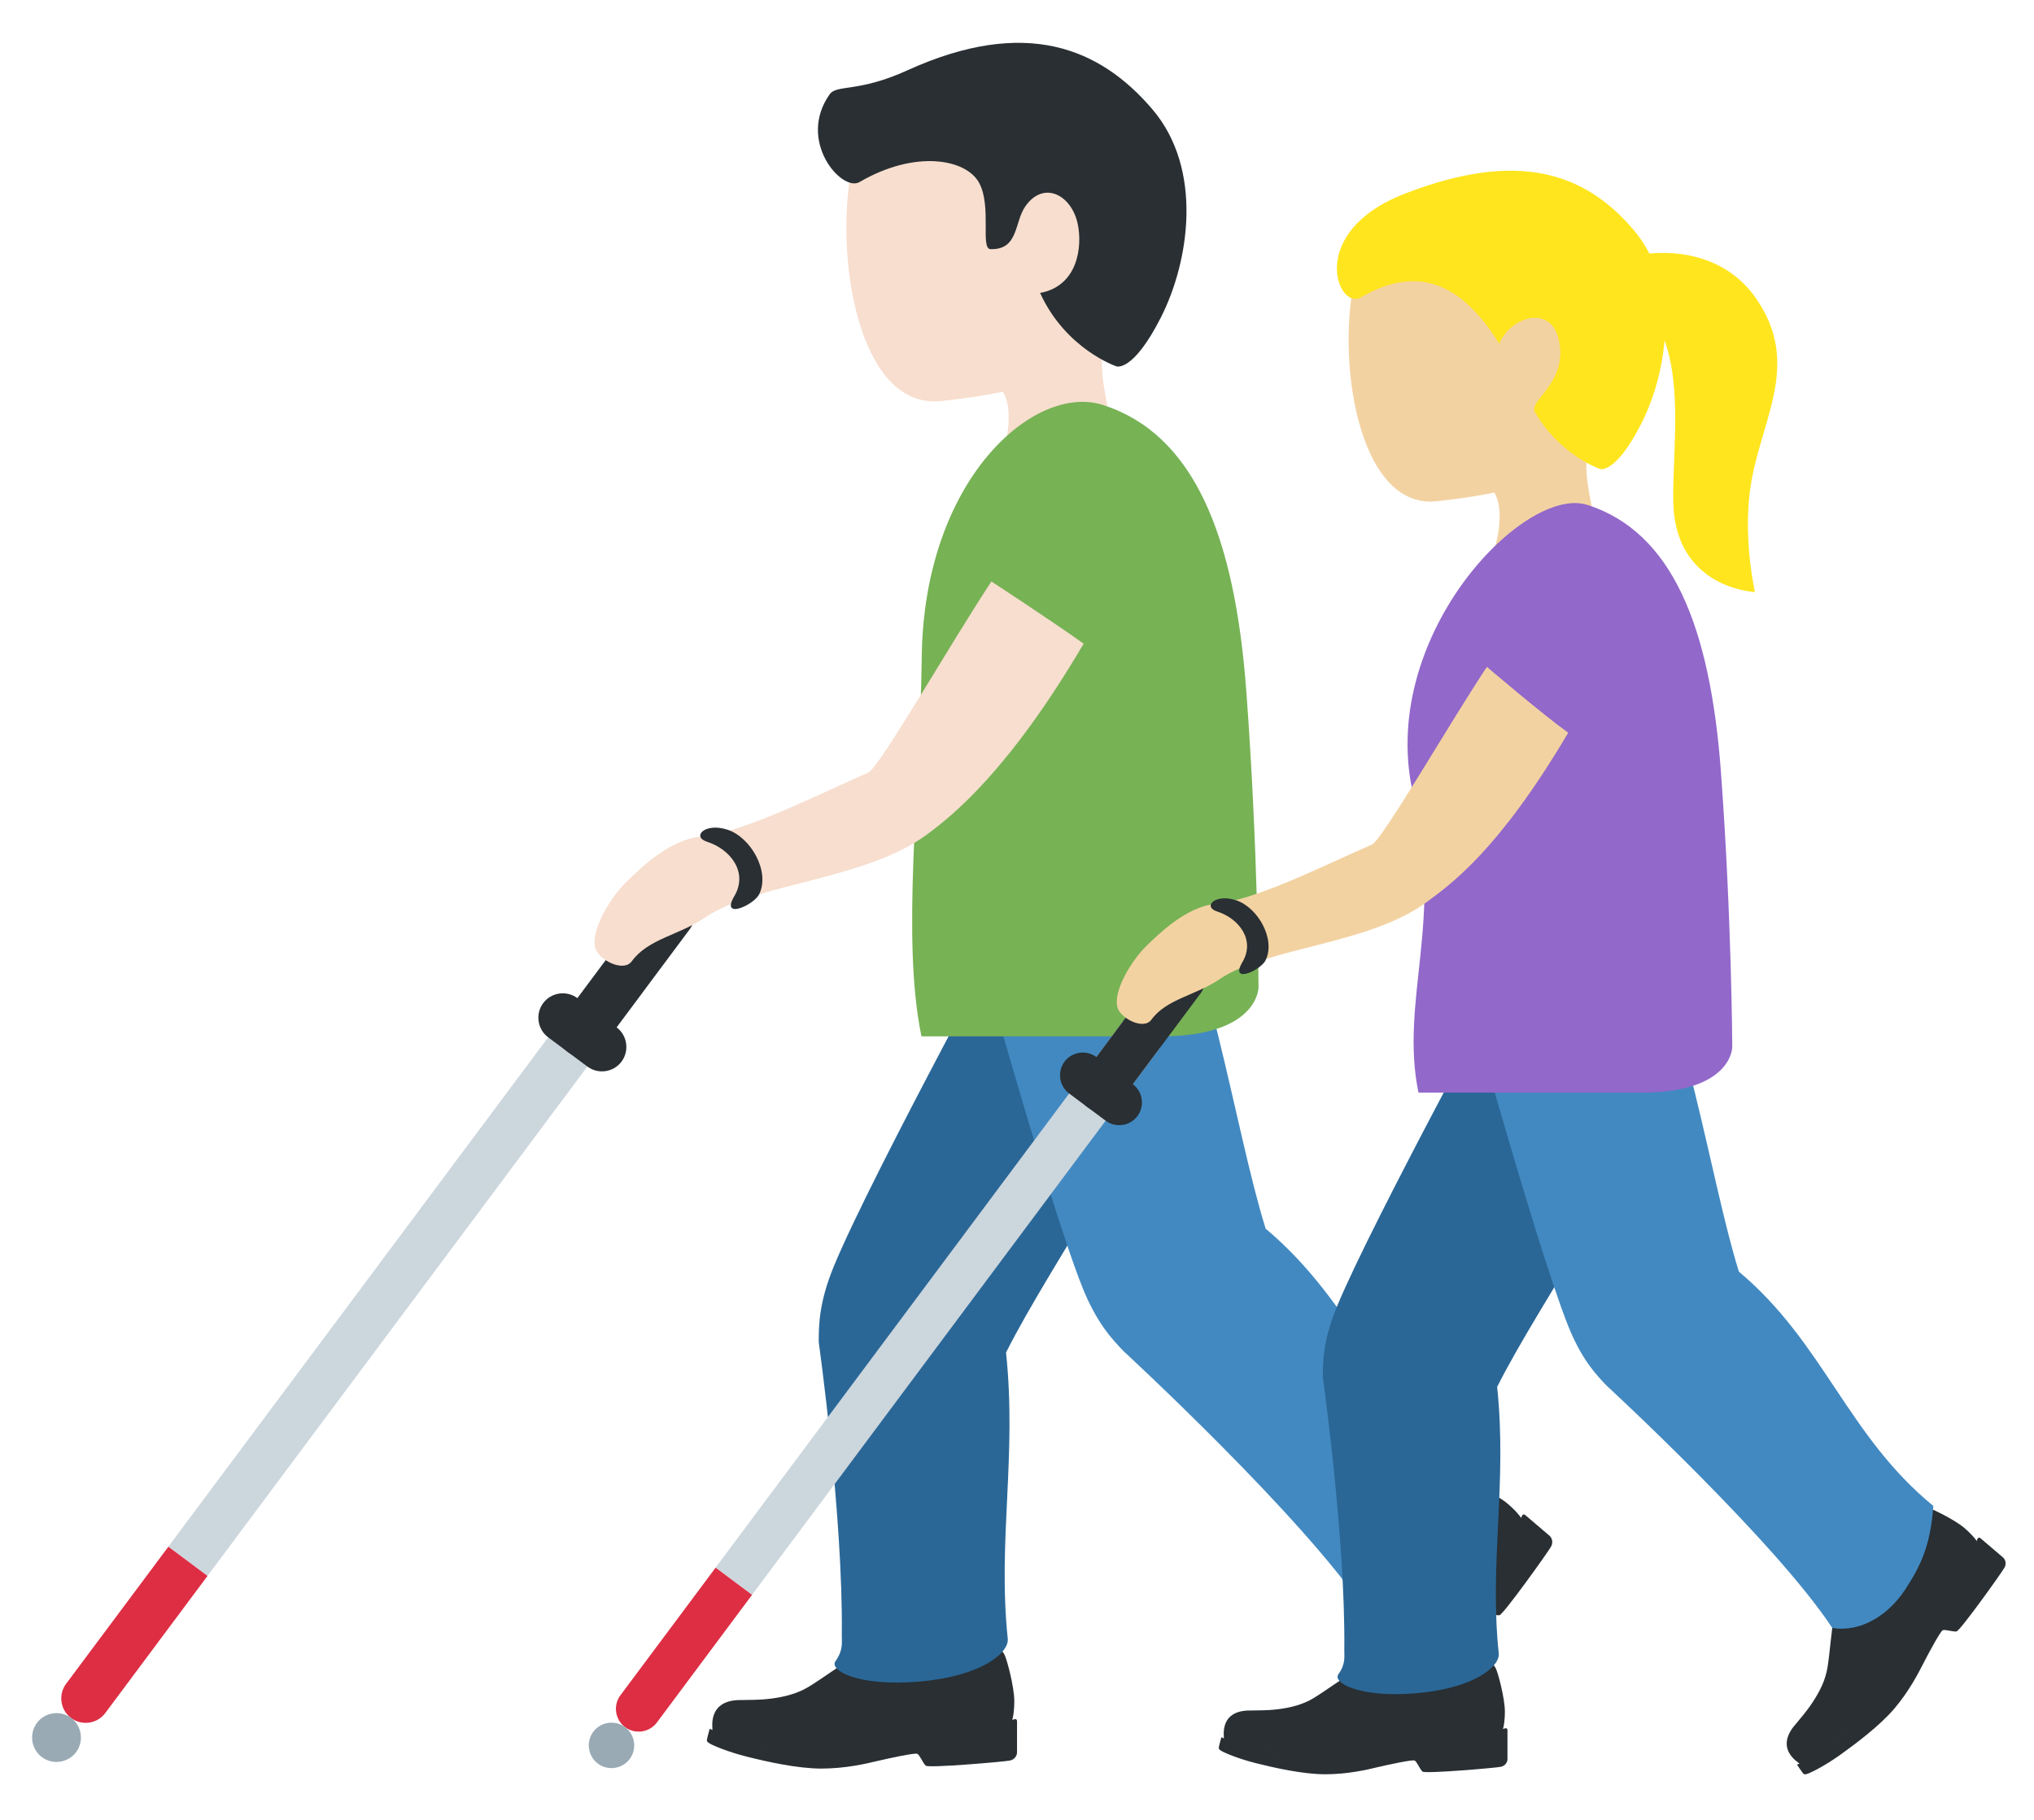 <svg width="190" height="170" viewBox="0 0 190 170" fill="none" xmlns="http://www.w3.org/2000/svg">
<path d="M56.664 89.58L60.325 92.31L19.389 147.205L15.728 144.475L56.664 89.58Z" fill="#CCD6DD"/>
<path d="M15.728 144.482L6.174 157.29C5.425 158.294 5.631 159.732 6.639 160.486C7.648 161.239 9.082 161.029 9.835 160.02L19.384 147.211L15.728 144.482Z" fill="#DD2E44"/>
<path d="M53.035 98.266C52.031 97.518 51.821 96.08 52.57 95.071L60.754 84.093C61.503 83.089 62.941 82.879 63.95 83.627C64.954 84.376 65.164 85.814 64.415 86.823L56.231 97.801C55.482 98.809 54.044 99.019 53.035 98.266Z" fill="#292F33"/>
<path d="M54.866 99.628L51.205 96.899C50.201 96.15 49.991 94.712 50.739 93.703C51.488 92.699 52.926 92.489 53.935 93.238L57.596 95.967C58.6 96.716 58.81 98.154 58.061 99.163C57.312 100.172 55.875 100.381 54.866 99.628Z" fill="#292F33"/>
<path d="M3.914 164.139C2.91 163.39 2.7 161.952 3.449 160.944C4.197 159.939 5.635 159.729 6.644 160.478C7.648 161.227 7.858 162.665 7.11 163.673C6.357 164.678 4.919 164.888 3.914 164.139Z" fill="#99AAB5"/>
<path d="M94.47 160.964C94.47 160.964 94.748 160.307 94.748 158.919C94.748 157.536 94.036 154.953 93.84 154.583C93.643 154.213 93.429 153.948 92.954 154.081C92.594 154.181 89.827 155.569 88.061 155.637C84.779 155.761 83.195 152.816 83.195 152.816C83.195 152.816 81.373 153.857 79.926 154.702C78.475 155.546 76.79 156.81 75.549 157.564C74.49 158.207 73.28 158.513 72.029 158.673C70.779 158.833 69.761 158.778 69.459 158.805C69.158 158.833 66.625 158.527 66.533 161.033L66.552 161.763C66.552 161.763 71.057 163.575 77.251 163.575C83.446 163.575 84.4 161.754 88.408 161.754C92.411 161.754 94.47 160.964 94.47 160.964Z" fill="#292F33"/>
<path d="M86.476 164.939C86.212 164.701 85.915 163.934 85.687 163.829C85.459 163.724 83.085 164.236 81.976 164.496C80.866 164.761 78.963 165.208 76.717 165.208C74.476 165.208 71.577 164.551 69.783 164.099C67.989 163.651 66.583 163.049 66.268 162.848C65.949 162.652 66.04 162.56 66.058 162.41C66.077 162.259 66.296 161.488 66.296 161.488C66.296 161.488 67.442 162.09 69.391 162.569C71.335 163.044 73.275 163.405 76.621 163.405C79.967 163.405 82.067 162.907 83.806 162.442C85.974 161.857 89.115 161.223 91.365 161.223C93.1 161.223 94.323 160.712 94.793 160.588C94.903 160.561 95.003 160.643 95.003 160.757V163.72C95.003 163.912 94.844 164.354 94.337 164.459C93.826 164.569 86.741 165.176 86.476 164.939ZM142.267 142.06C142.267 142.06 141.938 141.412 140.865 140.494C139.792 139.577 137.318 138.422 136.903 138.335C136.488 138.244 136.141 138.235 135.931 138.691C135.771 139.034 135.022 142.097 133.904 143.512C131.832 146.136 128.499 145.42 128.499 145.42C128.499 145.42 128.102 147.52 127.801 149.199C127.5 150.879 127.363 153.025 127.125 154.485C126.924 155.732 126.363 156.873 125.655 157.945C124.953 159.023 124.24 159.771 124.058 160.027C123.88 160.278 121.972 162.04 123.852 163.77L124.432 164.231C124.432 164.231 128.814 161.94 132.909 157.133C137.003 152.331 136.223 150.391 138.87 147.282C141.518 144.178 142.267 142.06 142.267 142.06Z" fill="#292F33"/>
<path d="M140.067 150.882C139.711 150.927 138.916 150.653 138.684 150.763C138.451 150.873 137.278 153.045 136.748 154.082C136.219 155.113 135.306 156.889 133.827 158.628C132.348 160.367 129.919 162.179 128.386 163.275C126.852 164.37 125.455 165.06 125.094 165.174C124.734 165.288 124.72 165.16 124.62 165.046C124.519 164.932 124.063 164.252 124.063 164.252C124.063 164.252 125.291 163.763 126.943 162.567C128.6 161.376 130.161 160.112 132.371 157.514C134.58 154.921 135.584 152.963 136.369 151.306C137.346 149.243 138.935 146.385 140.418 144.642C141.564 143.295 141.979 142.012 142.189 141.565C142.24 141.46 142.372 141.437 142.459 141.51L144.755 143.469C144.905 143.596 145.143 144.007 144.887 144.473C144.636 144.943 140.423 150.836 140.067 150.882Z" fill="#292F33"/>
<path d="M99.326 7.265C92.055 4.403 80.716 8.096 79.401 16.591C78.091 25.027 80.492 38.26 87.905 37.461C95.674 36.621 103.645 34.932 106.794 26.93C109.944 18.928 106.602 10.128 99.326 7.265Z" fill="#F7DECE"/>
<path d="M104.731 28.99C115.312 16.56 89.823 17.77 89.823 17.77C84.998 17.943 88.321 25.982 86.048 30.373C84.491 33.409 91.046 35.02 91.046 35.02C91.046 35.02 94.054 34.974 94.214 38.626V38.658C94.251 39.589 94.155 40.689 93.721 42.168C91.562 49.476 101.376 53.954 103.531 46.633C104.384 43.734 104.051 41.187 103.622 38.836L103.581 38.626C102.924 35.13 102.111 32.067 104.731 28.99Z" fill="#F7DECE"/>
<path d="M107.634 10.196C102.791 4.527 95.857 1.519 84.724 6.585C80.186 8.649 78.155 7.886 77.511 8.795C74.412 13.145 78.634 17.97 80.287 17.007C85.527 13.953 90.251 14.861 91.457 17.071C92.662 19.28 91.552 23.251 92.525 23.274C95.163 23.347 94.734 20.759 95.784 19.266C97.496 16.829 100.102 18.207 100.673 20.919C101.125 23.069 100.673 26.721 97.158 27.364C99.545 32.618 104.279 34.22 104.279 34.22C104.279 34.22 105.817 34.823 108.442 29.651C111.071 24.475 112.445 15.825 107.634 10.196Z" fill="#292F33"/>
<path d="M85.897 157.079C80.118 157.577 77.438 156.016 78.041 155.181C78.794 154.14 78.625 153.368 78.634 152.734C78.762 141.591 76.48 125.387 76.48 125.387C76.48 123.798 76.493 121.675 77.904 118.256C81.455 109.661 95.939 83.154 95.939 83.154C98.441 78.781 104.023 77.251 108.396 79.758C112.774 82.259 113.518 86.171 111.792 92.215C108.529 103.663 98.258 117.786 93.976 126.345C94.999 136.027 93.182 143.933 94.136 153.081C94.273 154.395 91.671 156.582 85.897 157.079Z" fill="#2A6797"/>
<path d="M134.895 146.707C133.233 149.232 130.467 151.007 127.6 150.533C121.807 141.75 104.982 126.244 104.982 126.244C103.882 125.103 102.416 123.564 101.056 120.122C97.642 111.472 89.653 82.34 89.653 82.34C88.412 77.456 91.37 72.48 96.254 71.248C101.138 70.006 104.393 72.307 107.346 77.849C112.947 88.352 115.367 105.648 118.229 114.777C126.765 121.935 129.106 131.224 137.743 138.29C137.451 142.202 136.556 144.183 134.895 146.707Z" fill="#4289C1"/>
<path d="M117.562 92.244C117.562 92.244 117.562 96.808 108.433 96.808H86.075C84.18 87.679 85.951 73.967 86.102 61.363C86.298 44.825 96.592 35.76 103.037 37.832C111.464 40.544 115.33 49.888 116.421 64.572C117.512 79.253 117.562 92.244 117.562 92.244Z" fill="#77B255"/>
<path d="M92.612 54.318C89.047 59.668 82.154 71.701 81.118 72.162C75.617 74.599 69.482 77.731 65.392 78.16C62.43 78.47 59.668 81.264 58.509 82.382C57.066 83.77 55.085 86.984 55.633 88.636C55.975 89.668 58.239 90.864 59.02 89.791C60.535 87.7 63.461 87.349 65.821 85.733C70.559 82.483 80.812 82.241 86.618 77.932C89.028 76.147 94.273 71.956 101.225 60.129C98.523 58.185 92.612 54.318 92.612 54.318Z" fill="#F7DECE"/>
<path d="M66.049 78.632C68.227 79.326 69.915 81.48 68.592 83.717C67.268 85.954 70.431 84.561 70.929 83.511C71.947 81.375 70.116 78.225 67.98 77.513C65.844 76.801 64.575 78.162 66.049 78.632Z" fill="#292F33"/>
<path d="M104.953 95.334L108.361 97.875L70.255 148.974L66.848 146.433L104.953 95.334Z" fill="#CCD6DD"/>
<path d="M66.847 146.439L57.954 158.362C57.257 159.297 57.449 160.635 58.388 161.336C59.327 162.038 60.661 161.842 61.362 160.903L70.251 148.98L66.847 146.439Z" fill="#DD2E44"/>
<path d="M101.575 103.42C100.64 102.723 100.445 101.384 101.142 100.445L108.76 90.226C109.457 89.291 110.796 89.096 111.735 89.793C112.669 90.49 112.865 91.828 112.168 92.767L104.549 102.986C103.853 103.925 102.514 104.121 101.575 103.42Z" fill="#292F33"/>
<path d="M103.279 104.687L99.871 102.146C98.936 101.45 98.741 100.111 99.438 99.172C100.135 98.237 101.473 98.042 102.412 98.739L105.82 101.28C106.755 101.977 106.95 103.315 106.253 104.254C105.556 105.193 104.218 105.388 103.279 104.687Z" fill="#292F33"/>
<path d="M55.851 164.746C54.916 164.049 54.721 162.711 55.418 161.772C56.115 160.837 57.453 160.642 58.392 161.339C59.327 162.035 59.522 163.374 58.825 164.313C58.124 165.248 56.786 165.443 55.851 164.746Z" fill="#99AAB5"/>
<path d="M140.314 161.792C140.314 161.792 140.573 161.18 140.573 159.889C140.573 158.601 139.91 156.196 139.728 155.852C139.545 155.508 139.345 155.261 138.903 155.385C138.568 155.478 135.993 156.77 134.348 156.833C131.293 156.948 129.819 154.208 129.819 154.208C129.819 154.208 128.123 155.176 126.776 155.962C125.425 156.749 123.857 157.925 122.702 158.627C121.716 159.226 120.59 159.51 119.426 159.659C118.261 159.808 117.314 159.757 117.033 159.782C116.753 159.808 114.395 159.523 114.31 161.856L114.327 162.536C114.327 162.536 118.521 164.223 124.287 164.223C130.057 164.223 130.941 162.527 134.671 162.527C138.402 162.527 140.314 161.792 140.314 161.792Z" fill="#292F33"/>
<path d="M132.878 165.49C132.631 165.269 132.355 164.555 132.143 164.457C131.93 164.359 129.721 164.835 128.688 165.077C127.656 165.324 125.884 165.74 123.793 165.74C121.707 165.74 119.009 165.128 117.339 164.708C115.669 164.291 114.361 163.73 114.067 163.543C113.77 163.361 113.855 163.276 113.872 163.136C113.889 162.995 114.093 162.277 114.093 162.277C114.093 162.277 115.159 162.838 116.974 163.284C118.784 163.726 120.59 164.062 123.704 164.062C126.819 164.062 128.773 163.599 130.392 163.165C132.411 162.621 135.334 162.031 137.429 162.031C139.043 162.031 140.182 161.555 140.62 161.44C140.722 161.415 140.815 161.491 140.815 161.597V164.355C140.815 164.533 140.666 164.946 140.195 165.043C139.719 165.145 133.124 165.71 132.878 165.49ZM184.806 144.193C184.806 144.193 184.5 143.59 183.501 142.736C182.503 141.886 180.2 140.807 179.813 140.726C179.426 140.641 179.103 140.633 178.908 141.058C178.759 141.376 178.062 144.227 177.021 145.545C175.092 147.988 171.99 147.321 171.99 147.321C171.99 147.321 171.621 149.275 171.34 150.839C171.056 152.402 170.932 154.4 170.711 155.759C170.524 156.919 170.002 157.981 169.343 158.98C168.689 159.983 168.026 160.68 167.856 160.918C167.69 161.151 165.914 162.791 167.665 164.402L168.204 164.839C168.204 164.839 172.284 162.706 176.095 158.232C179.906 153.762 179.18 151.956 181.644 149.063C184.113 146.165 184.806 144.193 184.806 144.193Z" fill="#292F33"/>
<path d="M182.757 152.399C182.426 152.441 181.687 152.187 181.47 152.289C181.253 152.39 180.161 154.413 179.668 155.378C179.175 156.338 178.326 157.991 176.949 159.61C175.572 161.229 173.312 162.915 171.884 163.935C170.456 164.955 169.156 165.597 168.82 165.703C168.48 165.809 168.472 165.69 168.378 165.584C168.285 165.478 167.86 164.844 167.86 164.844C167.86 164.844 169.003 164.39 170.541 163.277C172.084 162.168 173.537 160.991 175.593 158.573C177.65 156.155 178.585 154.337 179.316 152.794C180.225 150.874 181.704 148.214 183.084 146.591C184.151 145.337 184.538 144.143 184.733 143.727C184.78 143.629 184.903 143.608 184.984 143.676L187.121 145.499C187.261 145.618 187.482 146 187.244 146.433C187.011 146.871 183.093 152.356 182.757 152.399Z" fill="#292F33"/>
<path d="M144.839 18.714C138.07 16.05 127.516 19.487 126.292 27.395C125.073 35.247 127.308 47.565 134.208 46.821C141.44 46.04 148.859 44.467 151.791 37.019C154.722 29.57 151.608 21.378 144.839 18.714Z" fill="#F3D2A2"/>
<path d="M149.865 38.934C159.715 27.364 135.988 28.49 135.988 28.49C131.497 28.652 134.59 36.134 132.474 40.222C131.025 43.047 137.127 44.547 137.127 44.547C137.127 44.547 139.927 44.505 140.076 47.904V47.934C140.11 48.801 140.02 49.825 139.617 51.201C137.607 58.004 146.742 62.172 148.748 55.357C149.543 52.659 149.232 50.288 148.833 48.1L148.795 47.904C148.187 44.649 147.431 41.798 149.865 38.934Z" fill="#F3D2A2"/>
<path d="M152.572 21.444C148.064 16.167 141.864 13.979 131.246 18.083C121.97 21.669 124.953 29.041 127.116 27.779C133.073 24.308 137.025 27.274 140.058 32.118C140.942 29.738 144.826 28.276 145.612 31.756C146.496 35.67 142.863 37.374 143.347 38.44C143.509 38.797 143.165 38.117 143.347 38.44C145.671 42.519 149.453 43.803 149.453 43.803C149.453 43.803 150.885 44.363 153.328 39.549C155.771 34.735 157.046 26.683 152.572 21.444Z" fill="#FFE51E"/>
<path d="M150.133 26.994C159.324 28.979 155.551 43.306 156.452 48.579C157.561 55.072 163.934 55.301 163.934 55.301C163.934 55.301 162.885 50.78 163.441 46.051C164.219 39.495 168.494 34.201 163.981 27.797C158.219 19.622 144.418 25.762 150.133 26.994Z" fill="#FFE51E"/>
<path d="M132.334 158.166C126.955 158.629 124.46 157.176 125.021 156.398C125.722 155.429 125.565 154.711 125.574 154.121C125.693 143.749 123.568 128.665 123.568 128.665C123.568 127.186 123.581 125.21 124.894 122.028C128.2 114.027 141.682 89.352 141.682 89.352C144.01 85.282 149.207 83.858 153.273 86.191C157.348 88.52 158.041 92.161 156.435 97.787C153.396 108.443 143.836 121.59 139.851 129.557C140.802 138.569 139.111 145.928 139.999 154.444C140.135 155.667 137.713 157.703 132.334 158.166Z" fill="#2A6797"/>
<path d="M177.948 148.511C176.401 150.861 173.826 152.514 171.158 152.072C165.765 143.897 150.104 129.463 150.104 129.463C149.079 128.401 147.716 126.969 146.449 123.765C143.271 115.713 135.835 88.596 135.835 88.596C134.679 84.049 137.433 79.418 141.979 78.27C146.526 77.115 149.555 79.256 152.305 84.415C157.518 94.192 159.77 110.291 162.434 118.789C170.38 125.452 172.56 134.099 180.599 140.676C180.323 144.318 179.49 146.162 177.948 148.511Z" fill="#4289C1"/>
<path d="M161.814 97.815C161.814 97.815 161.814 102.064 153.316 102.064H132.504C130.741 93.566 134.858 85.841 132.071 74.446C128.467 59.744 142.294 45.238 148.293 47.167C156.137 49.691 159.736 58.389 160.752 72.058C161.763 85.723 161.814 97.815 161.814 97.815Z" fill="#9268CA"/>
<path d="M138.895 62.296C135.568 67.272 129.126 78.46 128.162 78.885C123.037 81.141 117.322 84.047 113.511 84.438C110.749 84.723 108.174 87.319 107.095 88.356C105.752 89.647 103.9 92.63 104.405 94.173C104.72 95.133 106.827 96.251 107.554 95.252C108.969 93.31 111.692 92.987 113.893 91.487C118.308 88.471 127.851 88.266 133.269 84.264C135.513 82.607 139.995 79.445 146.488 68.449C143.977 66.639 138.895 62.296 138.895 62.296Z" fill="#F3D2A2"/>
<path d="M113.689 85.144C115.716 85.789 117.288 87.795 116.056 89.877C114.823 91.959 117.768 90.663 118.231 89.686C119.179 87.697 117.475 84.765 115.486 84.103C113.498 83.44 112.317 84.706 113.689 85.144Z" fill="#292F33"/>
</svg>
